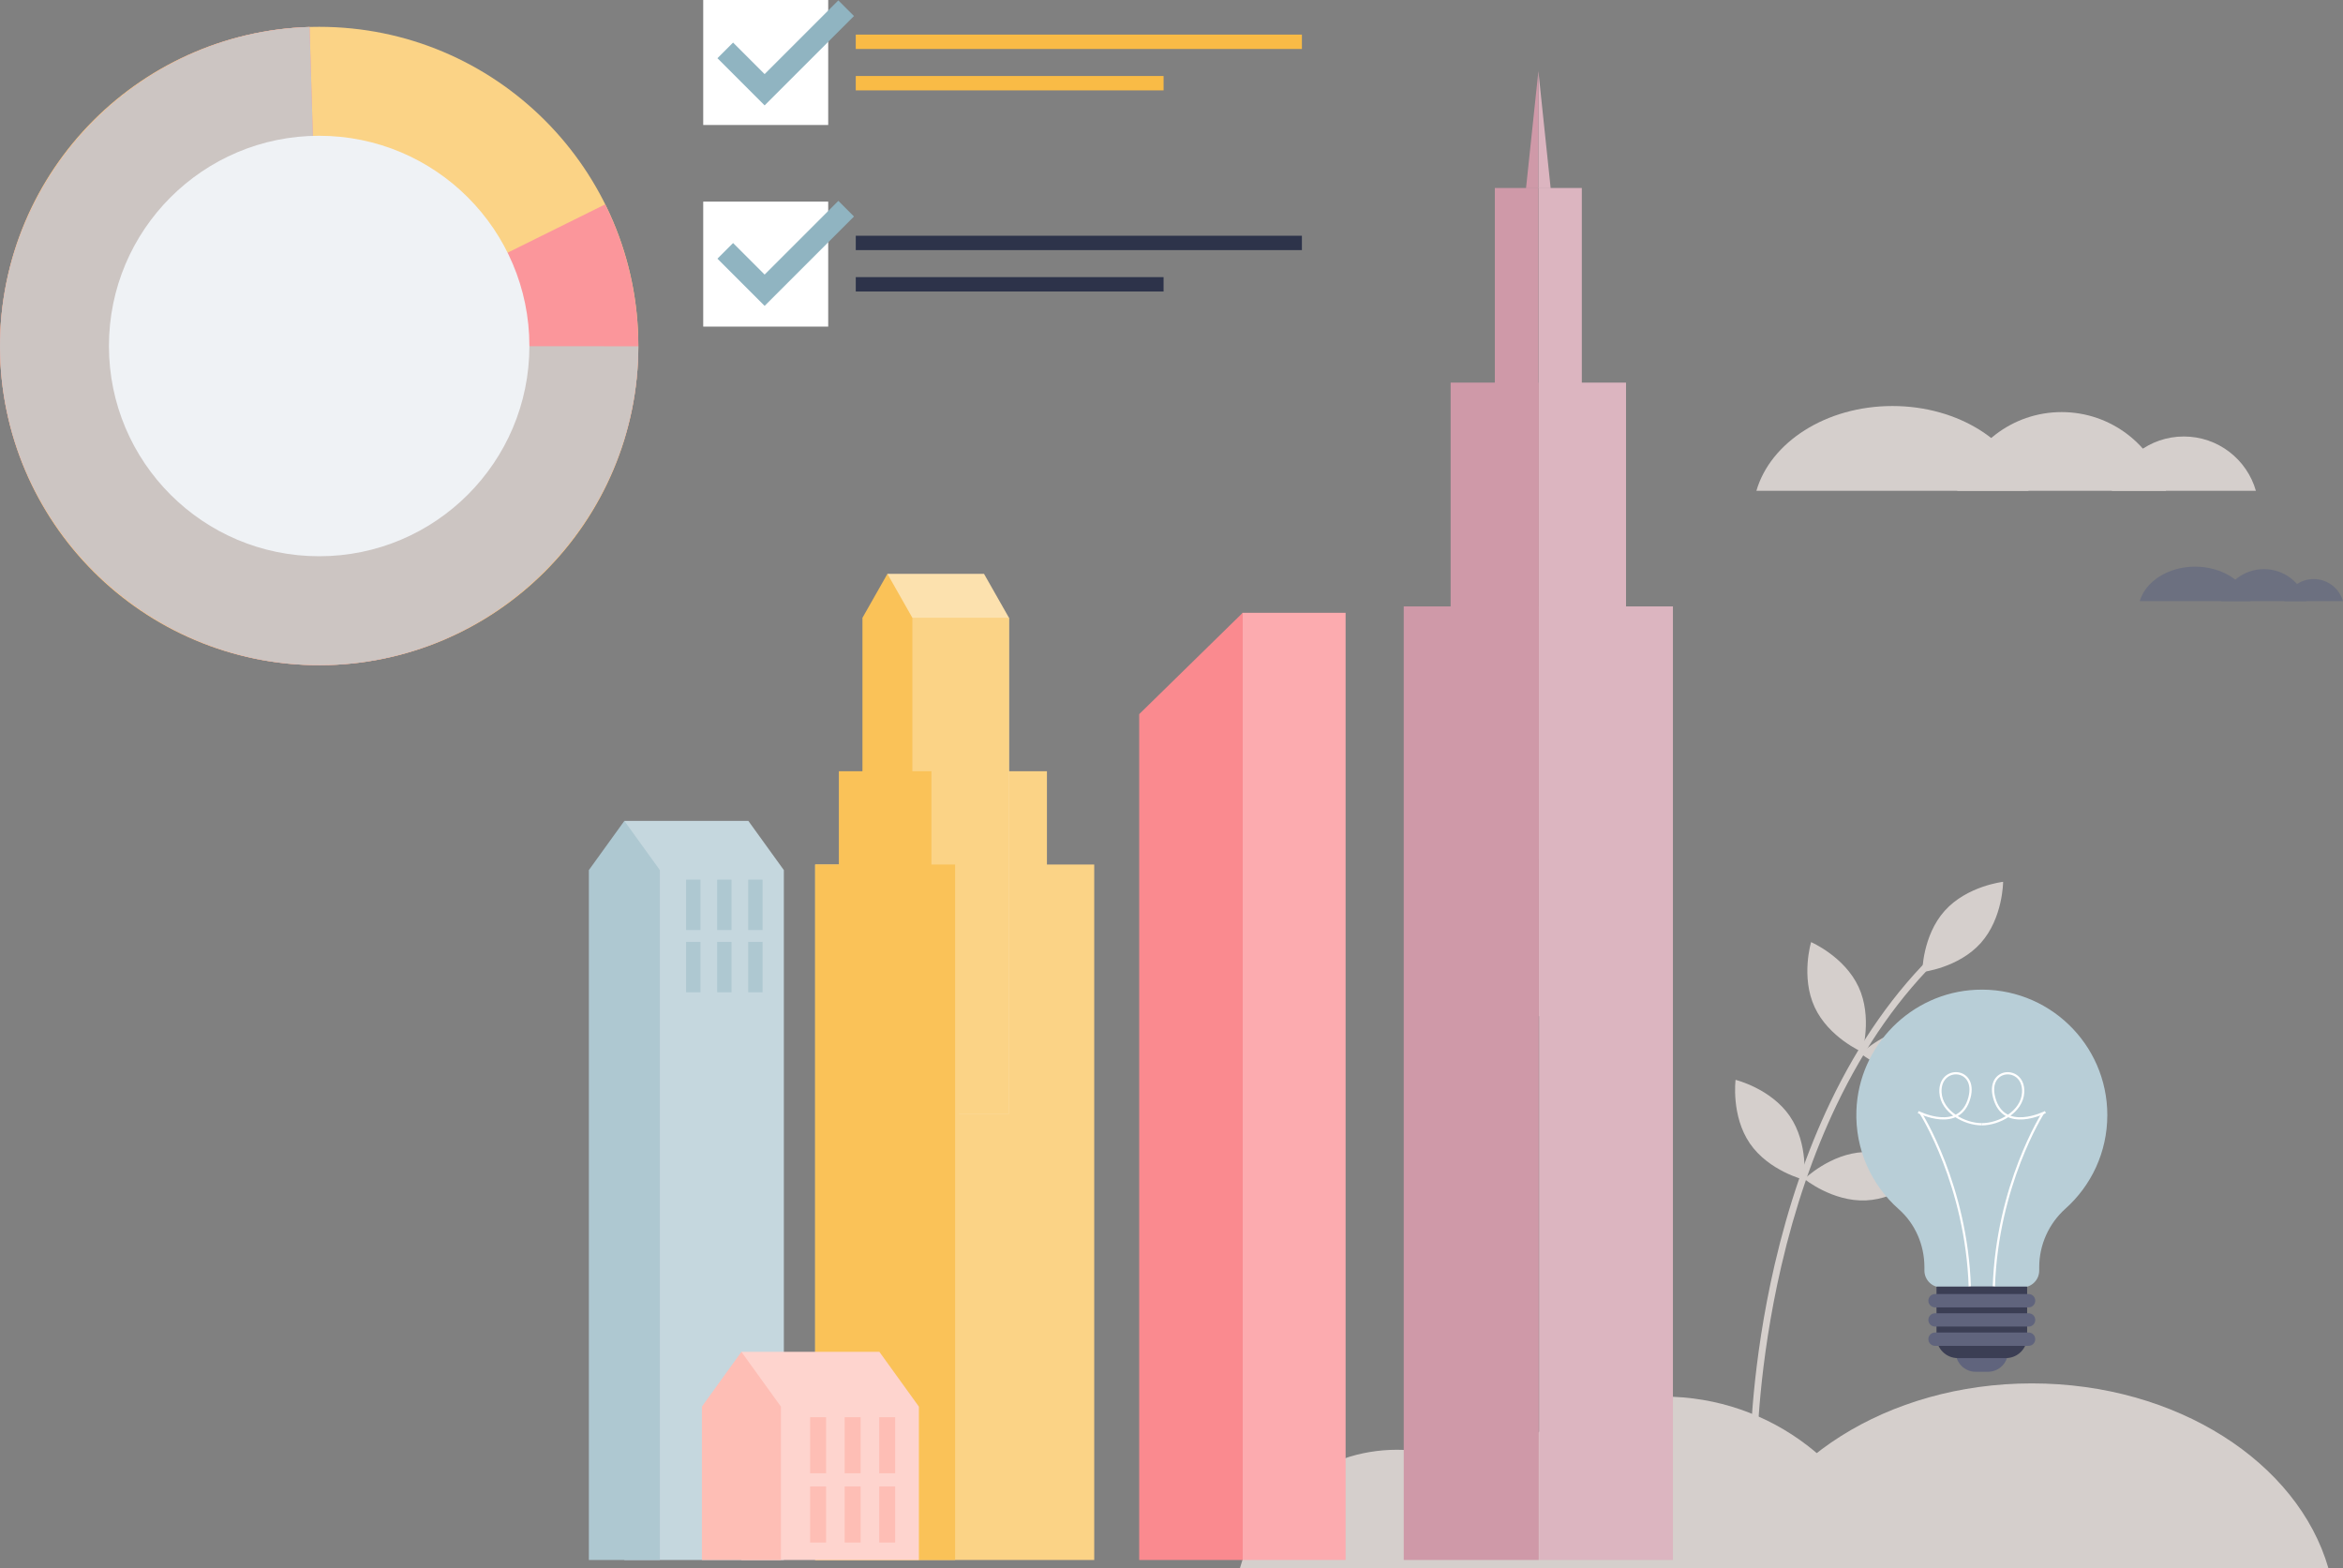 <?xml version="1.0" encoding="UTF-8"?><svg id="Layer_2" xmlns="http://www.w3.org/2000/svg" viewBox="0 0 1722.55 1152.85"><rect x="0" y="0" width="1722.55" height="1152.85" fill="#808080" stroke="none"/><defs><style>.cls-1{stroke:#fff;stroke-width:1.64px;}.cls-1,.cls-2{fill:none;stroke-miterlimit:10;}.cls-3{fill:#fac258;}.cls-4{fill:#f9bb46;}.cls-5{fill:#fa8a8f;}.cls-6{fill:#fb969b;}.cls-7{fill:#fbd386;}.cls-8{fill:#fff;}.cls-9{fill:#fcabaf;}.cls-10{fill:#eff2f5;}.cls-11{fill:#fce1ae;}.cls-12{fill:#fed4ce;}.cls-13{fill:#febeb5;}.cls-14{fill:#6c7080;}.cls-15{fill:#b8ced7;}.cls-16{fill:#aec8d1;}.cls-17{fill:#ccc5c2;}.cls-18{fill:#cf99a8;}.cls-19{fill:#dcb5c0;}.cls-20{fill:#c5d7de;}.cls-21{fill:#d5cfcc;}.cls-22{fill:#2d334a;}.cls-23{fill:#3b3e54;}.cls-24{fill:#60647d;}.cls-2{stroke:#90b4c1;stroke-width:16.27px;}</style></defs><g id="Layer_1-2"><g><g><circle class="cls-7" cx="234.65" cy="254.37" r="234.65"/><path class="cls-6" d="m234.65,254.37l210.28-104.13c14.97,30.24,23.25,63.35,24.26,97.08,3.87,128.67-98.83,237.73-227.49,241.59C113.03,492.78,3.98,390.09.11,261.42-3.76,132.75,98.93,23.7,227.6,19.83l7.05,234.54Z"/><path class="cls-17" d="m234.65,254.37l234.65.2c-.11,125.99-101.67,230.55-227.6,234.34C113.03,492.78,3.98,390.09.11,261.42-3.76,132.75,98.93,23.7,227.6,19.83l7.05,234.54Z"/><circle class="cls-10" cx="234.65" cy="254.37" r="154.56"/></g><g><path class="cls-21" d="m1222.84,1026.72c-79.48,0-146.52,53.31-167.3,126.12h334.59c-20.78-72.81-87.81-126.12-167.3-126.12Z"/><path class="cls-21" d="m1027.05,1065.81c-54.85,0-101.11,36.79-115.45,87.04h230.9c-14.34-50.25-60.6-87.04-115.45-87.04Z"/><path class="cls-21" d="m1275.9,1152.85c22.47-77.76,111.52-135.83,217.96-135.83s195.49,58.08,217.96,135.83h-435.92Z"/></g><g><path class="cls-21" d="m1515.69,302.95c36.48,0,67.24,24.46,76.78,57.88h-153.55c9.54-33.42,40.3-57.88,76.78-57.88Z"/><path class="cls-21" d="m1605.54,320.89c25.17,0,46.4,16.88,52.98,39.94h-105.97c6.58-23.06,27.81-39.94,52.98-39.94Z"/><path class="cls-21" d="m1491.34,360.83c-10.31-35.68-51.18-62.34-100.03-62.34s-89.71,26.65-100.03,62.34h200.05Z"/></g><g><path class="cls-14" d="m1664.43,418.4c14.84,0,27.36,9.95,31.24,23.55h-62.48c3.88-13.6,16.4-23.55,31.24-23.55Z"/><path class="cls-14" d="m1700.99,425.7c10.24,0,18.88,6.87,21.56,16.25h-43.11c2.68-9.38,11.32-16.25,21.56-16.25Z"/><path class="cls-14" d="m1654.53,441.95c-4.2-14.52-20.82-25.36-40.7-25.36s-36.5,10.84-40.7,25.36h81.4Z"/></g><g><rect class="cls-8" x="517" width="91.89" height="91.89"/><rect class="cls-8" x="517" y="148.22" width="91.89" height="91.89"/><g><rect class="cls-4" x="629.15" y="25.44" width="328" height="10.57"/><rect class="cls-4" x="629.15" y="55.88" width="226.3" height="10.57"/></g><g><rect class="cls-22" x="629.15" y="173.3" width="328" height="10.57"/><rect class="cls-22" x="629.15" y="203.73" width="226.3" height="10.57"/></g><polyline class="cls-2" points="533.2 37.04 562.14 65.98 622.09 6.04"/><polyline class="cls-2" points="533.2 184.42 562.14 213.36 622.09 153.42"/></g><g><path class="cls-21" d="m1334.14,740.48c10.36,22.3,34.88,32.9,34.88,32.9,0,0,7.73-25.57-2.63-47.87-10.36-22.3-34.88-32.9-34.88-32.9,0,0-7.73,25.57,2.63,47.87Z"/><path class="cls-21" d="m1286.5,840.63c13.91,20.28,39.85,26.66,39.85,26.66,0,0,3.38-26.5-10.53-46.77-13.91-20.28-39.85-26.66-39.85-26.66,0,0-3.38,26.5,10.53,46.77Z"/><path class="cls-21" d="m1429.72,669.58c-16.41,18.32-16.47,45.03-16.47,45.03,0,0,26.54-2.99,42.95-21.3,16.41-18.32,16.47-45.03,16.47-45.03,0,0-26.54,2.99-42.95,21.3Z"/><path class="cls-21" d="m1411.74,754.82c-24.57,1.1-43.68,19.76-43.68,19.76,0,0,20.71,16.87,45.28,15.76,24.57-1.1,43.68-19.76,43.68-19.76,0,0-20.71-16.87-45.28-15.76Z"/><path class="cls-21" d="m1370.23,846.97c-24.57,1.1-43.68,19.76-43.68,19.76,0,0,20.71,16.87,45.28,15.76,24.57-1.1,43.68-19.76,43.68-19.76,0,0-20.71-16.87-45.28-15.76Z"/><path class="cls-21" d="m1286.94,1062.67l5.01.04c0-.58.67-58.91,17.71-132.18,9.99-42.98,23.58-82.62,40.38-117.81,20.97-43.91,47.03-80.98,77.47-110.18l-3.47-3.61c-30.89,29.63-57.31,67.21-78.55,111.7-16.96,35.53-30.67,75.53-40.74,118.89-17.14,73.78-17.8,132.57-17.81,133.16Z"/></g><g><polygon class="cls-20" points="576.28 1146.85 459.02 1146.85 459.02 603.49 550.18 603.49 576.28 639.66 576.28 1146.85"/><polygon class="cls-16" points="485.13 1146.85 432.92 1146.85 432.92 639.66 459.02 603.49 485.13 639.66 485.13 1146.85"/><rect class="cls-16" x="504.42" y="646.68" width="10.55" height="37.05"/><rect class="cls-16" x="527.25" y="646.68" width="10.55" height="37.05"/><rect class="cls-16" x="550.08" y="646.68" width="10.55" height="37.05"/><rect class="cls-16" x="504.42" y="692.43" width="10.55" height="37.05"/><rect class="cls-16" x="527.25" y="692.43" width="10.55" height="37.05"/><rect class="cls-16" x="550.08" y="692.43" width="10.55" height="37.05"/></g><g><rect class="cls-7" x="599.3" y="635.56" width="205.16" height="511.29"/><rect class="cls-7" x="634.06" y="566.98" width="135.64" height="251.82"/><polygon class="cls-11" points="741.8 818.8 705.08 818.8 652.42 421.87 723.44 421.87 741.8 454.19 741.8 818.8"/><rect class="cls-7" x="661.96" y="454.14" width="79.83" height="364.65"/><polygon class="cls-3" points="670.77 818.8 634.06 818.8 634.06 454.19 652.42 421.87 670.77 454.19 670.77 818.8"/><rect class="cls-3" x="599.3" y="635.56" width="102.9" height="511.29"/><rect class="cls-3" x="616.73" y="566.98" width="68.04" height="251.82"/></g><g><rect class="cls-19" x="1131.14" y="138.2" width="31.8" height="493.23"/><rect class="cls-18" x="1099" y="138.2" width="32.07" height="493.23"/><polygon class="cls-19" points="1140.03 138.4 1131.02 138.4 1131.02 52.41 1140.03 138.4"/><polygon class="cls-18" points="1131 138.4 1121.91 138.4 1131 52.41 1131 138.4"/><rect class="cls-19" x="1131.32" y="281.28" width="64.12" height="465.78"/><rect class="cls-18" x="1066.5" y="281.28" width="64.68" height="465.78"/><rect class="cls-19" x="1131.51" y="445.8" width="98.42" height="701.04"/><rect class="cls-18" x="1032.01" y="445.8" width="99.27" height="701.04"/></g><g><rect class="cls-9" x="913.4" y="450.51" width="75.87" height="696.33"/><polygon class="cls-5" points="913.63 1146.85 837.52 1146.85 837.52 525.02 913.63 450.51 913.63 1146.85"/></g><g><polygon class="cls-12" points="675.55 1146.85 545.07 1146.85 545.07 993.81 646.51 993.81 675.55 1034.07 675.55 1146.85"/><polygon class="cls-13" points="574.12 1146.85 516.03 1146.85 516.03 1034.07 545.07 993.81 574.12 1034.07 574.12 1146.85"/><rect class="cls-13" x="595.59" y="1041.88" width="11.74" height="41.22"/><rect class="cls-13" x="620.99" y="1041.88" width="11.74" height="41.22"/><rect class="cls-13" x="646.39" y="1041.88" width="11.74" height="41.22"/><rect class="cls-13" x="595.59" y="1092.78" width="11.74" height="41.22"/><rect class="cls-13" x="620.99" y="1092.78" width="11.74" height="41.22"/><rect class="cls-13" x="646.39" y="1092.78" width="11.74" height="41.22"/></g><g><path class="cls-15" d="m1549.28,819.8c0-52.4-43.69-94.61-96.63-92.16-47.62,2.2-86.12,41.11-87.84,88.76-1.04,28.9,11.22,54.95,31.14,72.55,12.17,10.75,18.86,26.41,18.86,42.65v2.45c0,6.84,5.54,12.38,12.38,12.38h59.64c6.84,0,12.38-5.54,12.38-12.38v-2.46c0-16.43,7.03-32.06,19.28-43.02,18.89-16.89,30.78-41.43,30.78-68.76Z"/><g><g><path class="cls-1" d="m1457.01,826.51c-12.47.04-29.61-8.96-30.39-23.38-1.08-20.05,27.27-18.7,21.3,3.78-7,26.35-37.66,10.63-37.66,10.63"/><path class="cls-1" d="m1503.76,817.55s-30.67,15.71-37.66-10.63c-5.97-22.48,22.38-23.83,21.3-3.78-.78,14.41-17.92,23.41-30.39,23.38"/></g><path class="cls-1" d="m1412.06,818.37s33.74,52.85,36.12,128.05"/><path class="cls-1" d="m1501.96,818.37s-33.74,52.85-36.12,128.05"/></g><g><path class="cls-24" d="m1461.5,1008.48h-8.97c-8.15,0-14.76-6.61-14.76-14.76v-36.38c0-6.35,5.15-11.5,11.5-11.5h15.5c6.35,0,11.5,5.15,11.5,11.5v36.38c0,8.15-6.61,14.76-14.76,14.76Z"/><path class="cls-23" d="m1474.69,998.42h-35.35c-8.65,0-15.65-7.01-15.65-15.65v-36.63c0-.16.13-.29.29-.29h66.07c.16,0,.29.13.29.29v36.63c0,8.65-7.01,15.65-15.65,15.65Z"/><path class="cls-24" d="m1491.4,989.41h-68.78c-2.71,0-4.9-2.19-4.9-4.9s2.19-4.9,4.9-4.9h68.78c2.71,0,4.9,2.19,4.9,4.9s-2.19,4.9-4.9,4.9Z"/><path class="cls-24" d="m1491.4,975.26h-68.78c-2.71,0-4.9-2.19-4.9-4.9s2.19-4.9,4.9-4.9h68.78c2.71,0,4.9,2.19,4.9,4.9s-2.19,4.9-4.9,4.9Z"/><path class="cls-24" d="m1491.4,961.12h-68.78c-2.71,0-4.9-2.19-4.9-4.9s2.19-4.9,4.9-4.9h68.78c2.71,0,4.9,2.19,4.9,4.9s-2.19,4.9-4.9,4.9Z"/></g></g></g></g></svg>
